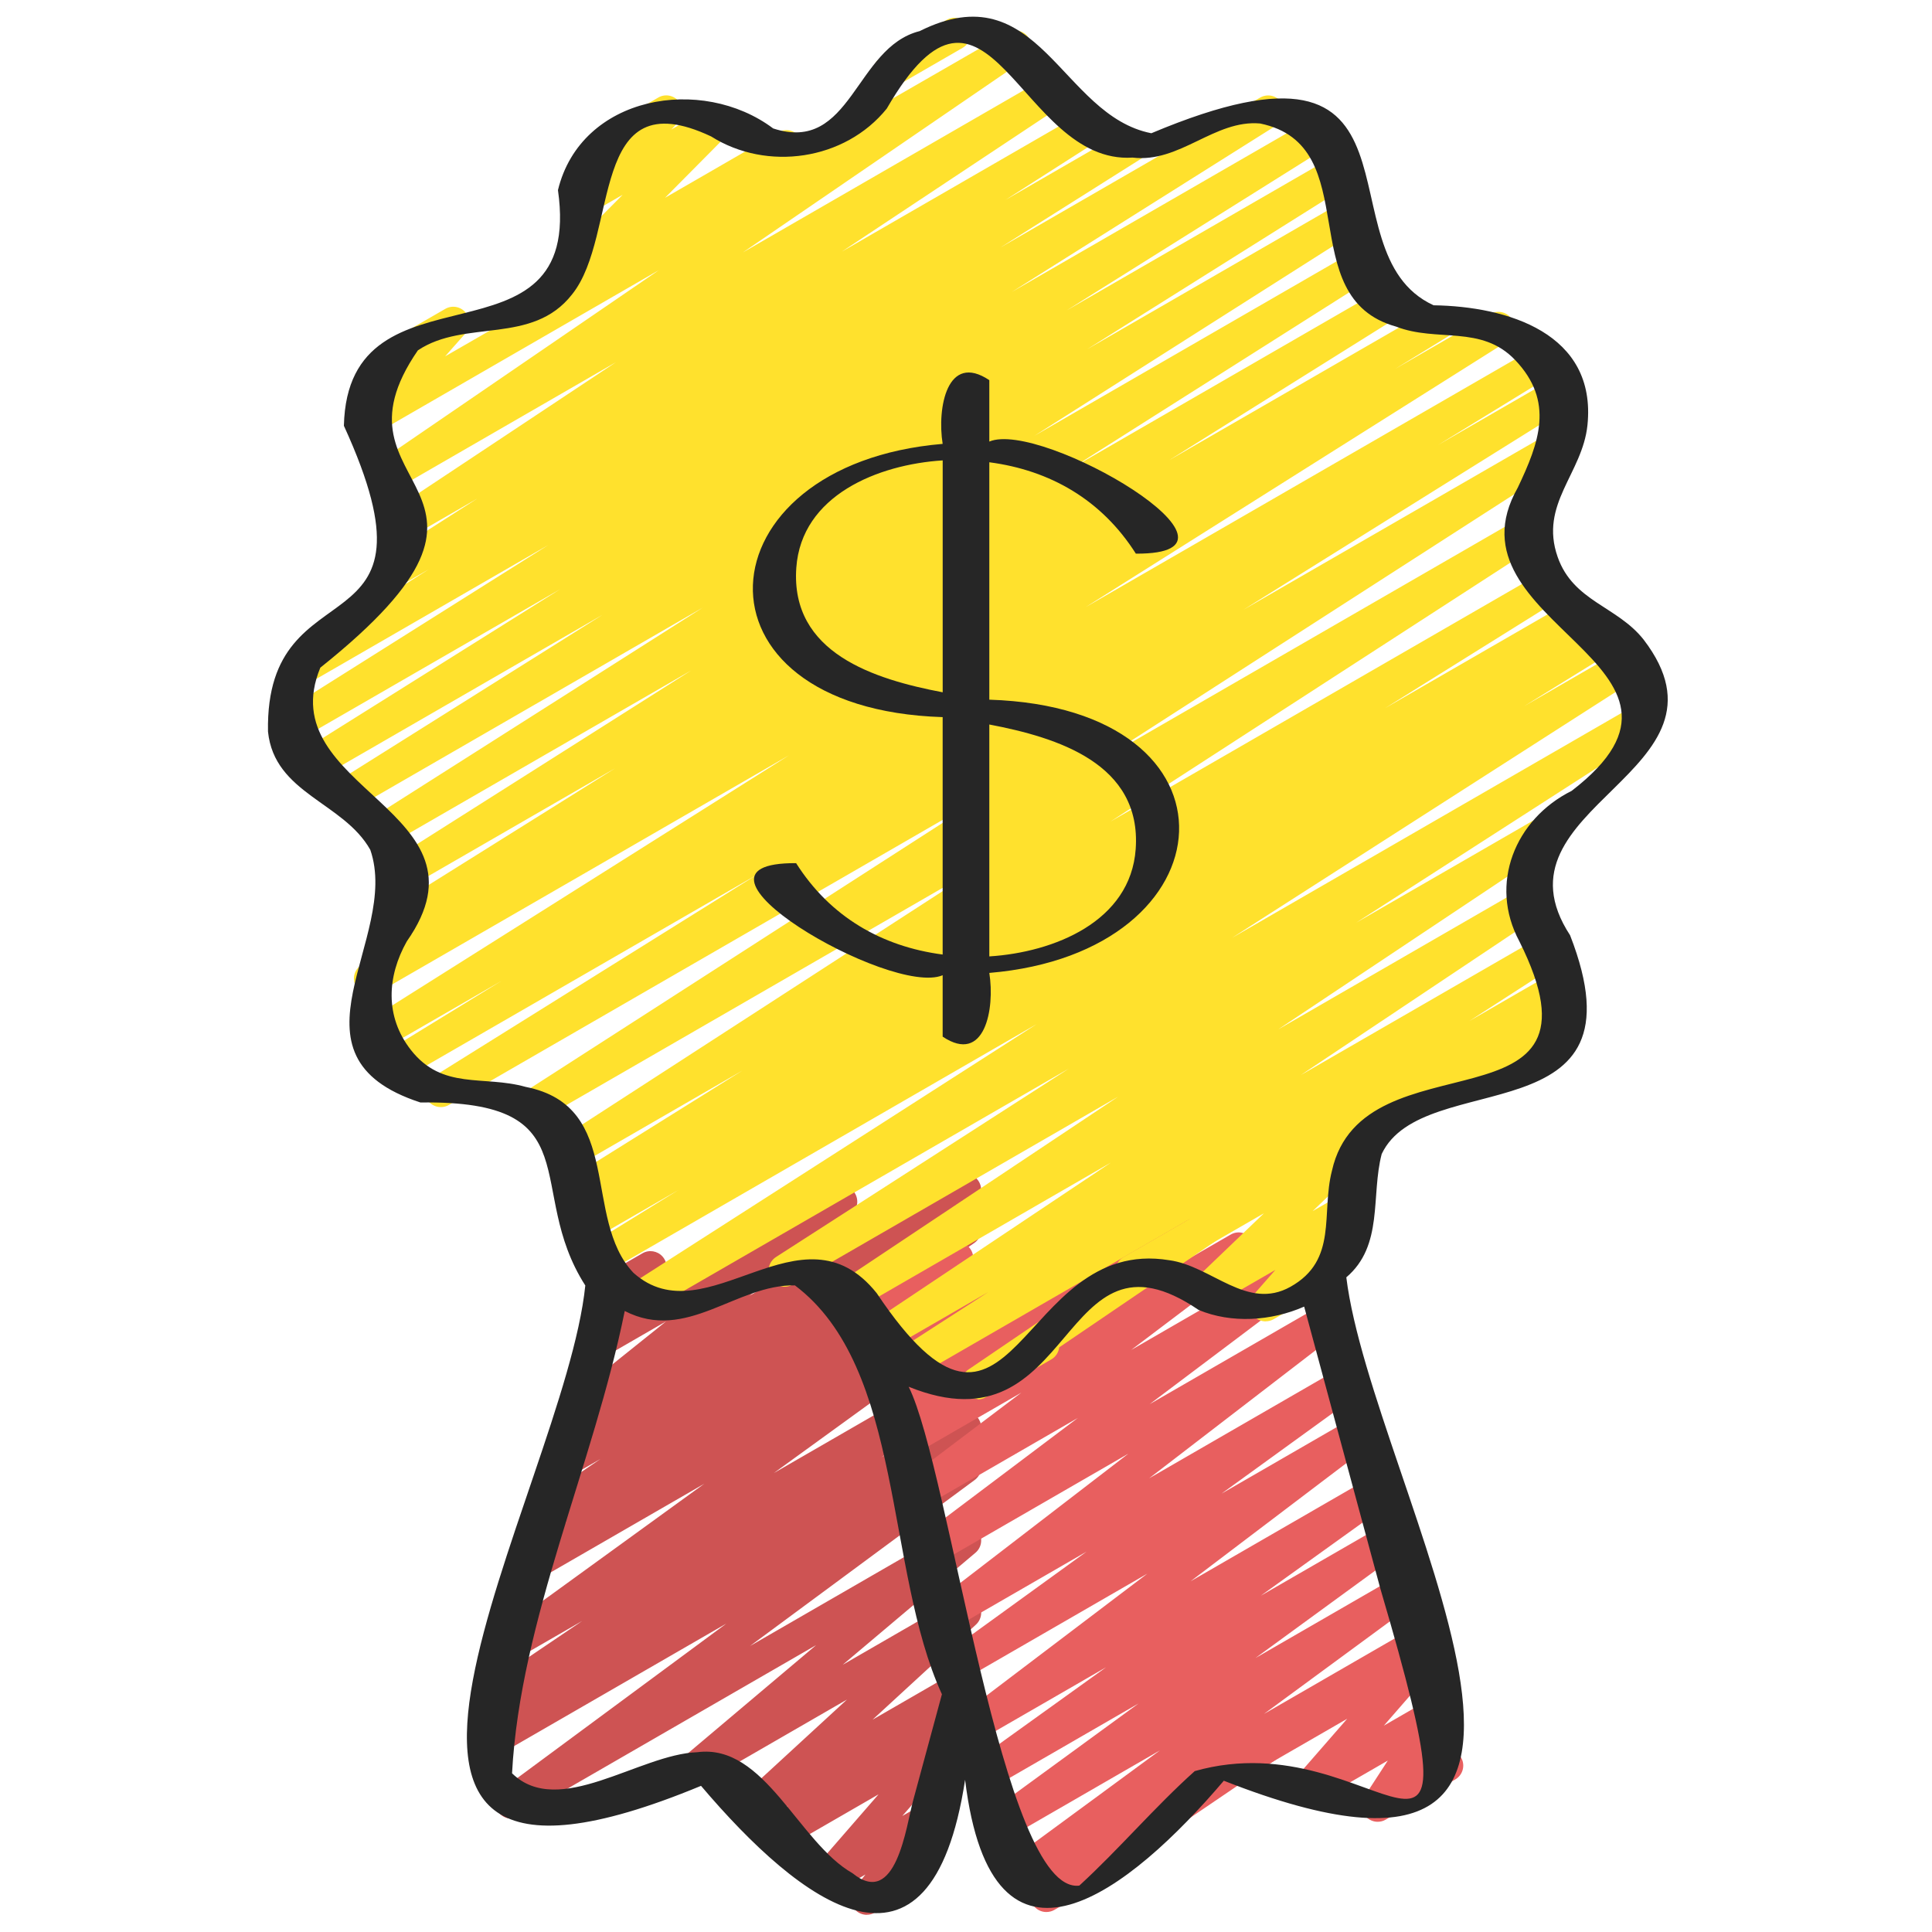 <svg id="Icons" viewBox="0 0 60 60" xmlns="http://www.w3.org/2000/svg"><path d="m26.92 59.466c-.142 0-.28-.06-.379-.173-.156-.182-.162-.449-.013-.638l.35-.441-.943.544c-.209.123-.479.074-.636-.114-.155-.188-.152-.462.009-.646l1.976-2.273-2.791 1.611c-.226.132-.515.065-.663-.15-.147-.217-.104-.51.101-.673l.55-.438-.8.461c-.218.13-.5.07-.653-.137-.15-.205-.123-.491.064-.664l3.212-2.954-4.509 2.603c-.224.132-.511.065-.659-.146-.148-.212-.111-.502.087-.669l4.122-3.478-9.216 5.32c-.228.135-.522.063-.668-.158-.146-.223-.093-.519.121-.677l6.976-5.155-7.222 4.169c-.235.135-.533.06-.676-.17-.142-.229-.075-.531.15-.68l.886-.584c-.228.108-.507.034-.645-.184-.143-.229-.079-.529.144-.68l2.887-1.953-1.896 1.094c-.229.133-.525.062-.67-.16-.145-.224-.089-.521.127-.678l6.229-4.516-5.024 2.9c-.234.135-.533.06-.674-.168-.143-.229-.079-.529.145-.68l1.29-.867-.352.202c-.233.136-.53.062-.674-.167-.143-.228-.08-.527.143-.679l1.921-1.31-.957.552c-.233.137-.53.062-.674-.167-.143-.229-.079-.529.144-.68l.893-.604c-.22.106-.487.036-.629-.169-.147-.216-.104-.509.101-.673l3.159-2.531-2.003 1.156c-.203.121-.465.078-.623-.1-.157-.176-.17-.438-.029-.63l.649-.882c-.097-.041-.182-.112-.237-.21-.139-.239-.057-.545.183-.683l1.328-.767c.205-.119.465-.076.623.1.157.176.17.438.029.63l-.354.48 5.623-3.246c.225-.133.515-.065.663.15.147.216.104.509-.101.673l-3.158 2.53 6.443-3.72c.235-.136.531-.06.674.167.143.229.079.529-.144.68l-.879.595.349-.201c.235-.136.531-.061.674.167s.08.527-.143.679l-1.919 1.309 1.388-.801c.233-.136.53-.061.674.168.143.229.079.529-.145.68l-1.295.871.767-.442c.228-.136.524-.062.67.16.145.224.089.521-.127.678l-6.231 4.517 5.688-3.283c.234-.134.531-.061.674.167.143.229.079.529-.144.68l-2.883 1.95 2.353-1.357c.234-.136.532-.061.676.17.142.229.075.531-.15.68l-.862.569.337-.194c.229-.134.522-.062.668.158.146.223.093.519-.121.677l-6.976 5.155 6.429-3.711c.224-.131.511-.066.659.146s.111.502-.087.669l-4.123 3.479 3.551-2.05c.22-.128.502-.069.653.137.15.205.123.491-.064.664l-3.212 2.954 2.623-1.514c.225-.133.515-.065.663.15.147.217.104.51-.101.673l-.733.586c.167-.02.342.039.456.177.155.188.152.462-.009.646l-1.976 2.273.625-.36c.206-.122.47-.077.629.105.156.182.162.449.013.638l-.682.861c.098.04.183.112.239.211.139.239.057.545-.183.683l-1.493.862c-.078.046-.164.067-.25.067z" fill="#ce5353"/><path d="m42.785 56.577c-.134 0-.266-.054-.363-.156-.158-.168-.182-.423-.056-.616l.734-1.129-2.218 1.28c-.211.124-.48.074-.636-.115-.155-.188-.151-.462.009-.646l1.583-1.817-3.384 1.953c-.239.139-.546.057-.683-.183-.139-.239-.057-.545.183-.683l5.979-3.452c.211-.124.48-.074.636.115.155.188.151.462-.009.646l-1.583 1.817 1.43-.825c.201-.117.453-.079.613.089.159.168.182.423.056.616l-.733 1.128.349-.201c.237-.14.544-.057.683.183s.057.545-.183.683l-2.157 1.246c-.078.046-.164.067-.25.067z" fill="#e85f5f"/><path d="m32.496 59.38c-.166 0-.329-.083-.424-.234-.143-.228-.08-.528.143-.68l.204-.138-.525.303c-.227.135-.523.063-.669-.159-.145-.223-.091-.52.123-.677l4.676-3.436-4.634 2.675c-.228.135-.522.064-.669-.16-.146-.223-.091-.52.124-.677l4.514-3.294-4.4 2.54c-.229.134-.527.062-.67-.161-.145-.225-.088-.522.128-.678l3.934-2.826-3.791 2.188c-.229.133-.52.064-.667-.156-.146-.22-.096-.516.115-.675l5.624-4.264-5.58 3.221c-.229.134-.525.062-.67-.16-.145-.224-.089-.521.127-.678l4.236-3.067-4.108 2.371c-.226.133-.519.065-.666-.154-.146-.219-.098-.514.111-.675l5.961-4.584-5.943 3.431c-.229.133-.521.063-.667-.156-.146-.221-.095-.517.116-.676l4.923-3.707-4.844 2.797c-.228.133-.521.063-.667-.156-.146-.221-.096-.516.115-.675l3.643-2.753-3.513 2.027c-.23.135-.526.062-.671-.162-.144-.225-.087-.522.131-.678l.749-.535-.502.29c-.227.133-.516.063-.663-.15-.147-.217-.104-.51.101-.673l2.56-2.045-2.399 1.385c-.206.119-.469.077-.626-.104-.157-.179-.166-.444-.021-.634l.927-1.205-.697.402c-.24.138-.546.057-.683-.183-.139-.239-.057-.545.183-.683l2.88-1.663c.204-.122.468-.078.626.104.157.179.166.444.021.634l-.927 1.205 5.955-3.438c.226-.134.515-.064.663.15.147.217.104.51-.101.673l-2.557 2.043 3.767-2.175c.229-.135.525-.063.671.162.144.225.087.522-.131.678l-.756.539 1.512-.872c.227-.134.521-.064.667.156.146.221.096.516-.115.675l-3.641 2.752 4.949-2.857c.227-.134.521-.064.667.156.146.221.095.517-.116.676l-4.924 3.707 5.39-3.111c.226-.134.518-.064.666.154.146.219.098.514-.111.675l-5.962 4.585 5.943-3.431c.229-.136.523-.062.67.16.145.224.089.521-.127.678l-4.238 3.069 4.109-2.372c.227-.135.519-.063.667.156.146.22.096.516-.115.675l-5.622 4.263 5.577-3.22c.228-.136.525-.063.67.161s.088.522-.128.678l-3.938 2.829 3.796-2.19c.229-.134.523-.063.669.16s.091.52-.124.677l-4.509 3.29 4.394-2.536c.229-.134.523-.063.669.159.145.223.091.52-.123.677l-4.676 3.436 4.571-2.639c.234-.135.531-.062.674.167.143.228.08.528-.143.68l-8.342 5.662c.014.186-.076.372-.249.472l-3.015 1.741c-.078.046-.165.067-.25.067z" fill="#e85f5f"/><g fill="#ffe12d"><path d="m44.66 34.483c-.172 0-.341-.09-.433-.25-.139-.239-.057-.545.183-.683l3.786-2.187c.238-.14.545-.057.683.183.139.239.057.545-.183.683l-3.786 2.187c-.079.046-.165.067-.25.067z"/><path d="m39.309 41.037c-.146 0-.289-.063-.387-.183-.155-.189-.15-.463.011-.647l.675-.769-1.924 1.11c-.218.127-.499.07-.649-.133-.152-.202-.129-.485.054-.661l2.165-2.075-3.865 2.23c-.24.139-.546.056-.683-.183-.139-.239-.057-.545.183-.683l7.444-4.297c.217-.128.498-.071.649.133.152.202.129.485-.054.661l-2.162 2.072.967-.558c.21-.124.481-.074.637.115s.15.463-.011.647l-.892 1.017c.147.021.284.106.364.245.139.239.057.545-.183.683l-2.09 1.206c-.078.046-.164.067-.25.067z"/><path d="m27.608 2.729c-.173 0-.341-.09-.433-.25-.139-.239-.057-.545.183-.683l2.035-1.175c.238-.141.546-.057.683.183.139.239.057.545-.183.683l-2.035 1.175c-.079.046-.165.067-.25.067z"/><path d="m30.356 43.446c-.166 0-.329-.083-.424-.234-.143-.228-.08-.528.143-.679l6.906-4.694-8.561 4.942c-.236.137-.536.061-.677-.172-.142-.231-.072-.534.156-.681l2.794-1.802-3.043 1.757c-.235.135-.532.061-.675-.169-.143-.229-.077-.529.147-.68l7.381-4.931-7.793 4.499c-.235.136-.532.061-.675-.169s-.077-.53.147-.68l8.547-5.697-10.11 5.837c-.235.137-.536.059-.677-.172-.142-.232-.072-.534.156-.682l9.094-5.851-13.099 7.562c-.235.138-.535.06-.677-.173-.142-.231-.071-.534.157-.681l12.628-8.095-13.476 7.78c-.237.138-.539.059-.68-.176-.14-.235-.065-.539.167-.683l2.857-1.765-2.753 1.589c-.238.138-.54.059-.68-.177-.14-.234-.065-.538.168-.682l.396-.243c-.217.077-.468-.009-.593-.215-.141-.234-.067-.537.164-.682l5.289-3.302-5.056 2.919c-.236.138-.534.06-.677-.172-.142-.231-.072-.533.155-.681l13.244-8.575-13.973 8.066c-.236.137-.536.059-.677-.172-.142-.232-.072-.534.156-.682l14.464-9.306-16.755 9.673c-.237.137-.539.058-.679-.175-.141-.234-.067-.537.164-.682l10.075-6.289-10.961 6.328c-.237.137-.539.059-.68-.177-.14-.235-.064-.539.168-.682l3.548-2.176-3.646 2.104c-.236.138-.536.061-.678-.174-.141-.233-.069-.536.161-.682l13.092-8.254-12.764 7.369c-.238.137-.54.059-.68-.177s-.065-.539.168-.682l1.657-1.018-.366.211c-.236.138-.537.059-.679-.175-.141-.233-.067-.537.163-.682l7.1-4.443-6.342 3.661c-.236.138-.537.06-.678-.174-.141-.232-.069-.535.16-.681l9.224-5.845-9.245 5.337c-.235.139-.536.06-.678-.174-.141-.232-.07-.535.159-.681l10.12-6.431-10.836 6.256c-.235.138-.538.061-.679-.175-.141-.233-.068-.536.163-.682l8.24-5.176-8.852 5.11c-.235.139-.537.06-.679-.175-.141-.233-.067-.536.163-.682l8.053-5.049-8.072 4.66c-.235.138-.536.061-.678-.175-.141-.232-.069-.536.161-.681l8.225-5.179-7.536 4.351c-.235.139-.536.06-.678-.174-.141-.233-.069-.536.161-.682l4.341-2.739-.79.456c-.235.139-.535.06-.678-.173-.141-.232-.07-.535.158-.681l2.811-1.797-2.049 1.183c-.235.135-.534.061-.675-.169-.143-.229-.077-.531.148-.681l6.883-4.568-6.867 3.964c-.232.137-.529.062-.673-.166s-.081-.527.141-.68l8.735-5.979-8.789 5.074c-.21.123-.481.075-.637-.116-.155-.189-.15-.464.012-.647l.886-1.004c-.136-.027-.26-.11-.334-.24-.139-.239-.057-.545.183-.683l2.04-1.178c.21-.123.481-.075.637.116.155.189.15.464-.012.647l-.627.71 17.452-10.053c.234-.135.53-.062.673.166.144.228.081.527-.141.68l-8.738 5.98 9.431-5.444c.234-.138.532-.061.675.169s.077.531-.148.681l-6.883 4.568 7.359-4.248c.236-.136.535-.059.678.173.141.232.07.535-.158.681l-2.795 1.787 3.667-2.117c.237-.137.537-.06.678.174s.069.536-.161.682l-4.349 2.744 8.068-4.658c.237-.137.537-.06.678.175.141.232.069.536-.161.681l-8.227 5.18 9.25-5.34c.238-.137.538-.058.679.175s.067.537-.163.682l-8.064 5.056 8.359-4.825c.237-.137.538-.06.679.175.141.233.068.536-.163.682l-8.237 5.174 7.962-4.597c.237-.136.537-.06.678.174.141.232.07.535-.159.681l-10.116 6.428 9.867-5.696c.236-.136.537-.059.678.174s.069.535-.16.681l-9.215 5.84 9.619-5.554c.237-.137.539-.058.679.175.141.233.067.537-.163.682l-7.123 4.458 8.146-4.702c.236-.138.538-.06.68.177.14.235.065.539-.168.682l-1.641 1.008 2.955-1.706c.237-.136.537-.059.678.174s.069.536-.161.682l-13.087 8.25 13.984-8.073c.236-.138.538-.06.68.177.14.235.064.539-.168.682l-3.544 2.174 3.527-2.036c.236-.138.538-.059.679.175s.067.537-.164.682l-10.09 6.298 9.58-5.53c.235-.138.536-.061.677.172.142.232.072.534-.156.682l-14.464 9.306 12.954-7.479c.235-.136.534-.061.677.172.142.231.072.533-.155.681l-13.244 8.575 13.291-7.673c.236-.139.538-.059.679.175s.067.537-.164.682l-5.276 3.293 5.696-3.288c.236-.139.538-.06.68.177.14.234.065.538-.168.682l-.118.073.575-.332c.237-.138.539-.059.68.176.14.235.065.539-.167.683l-2.861 1.768 3.043-1.757c.237-.137.536-.059.677.173.142.231.071.534-.157.681l-12.631 8.096 12.44-7.182c.236-.137.536-.061.677.172.142.232.072.534-.156.682l-9.107 5.858 5.577-3.219c.233-.137.531-.062.675.169.143.229.077.53-.147.68l-8.534 5.688 7.572-4.372c.233-.137.531-.062.675.169.143.229.077.529-.147.68l-7.39 4.937 7.503-4.331c.235-.136.535-.061.677.172.142.231.072.534-.156.681l-2.791 1.8 2.664-1.538c.234-.135.53-.062.674.167.143.228.08.528-.143.679l-15.932 10.827c-.018.151-.104.292-.246.374l-2.035 1.175c-.079.046-.165.067-.25.067z"/><path d="m17.66 8.948c-.15 0-.299-.068-.396-.195-.152-.198-.135-.479.042-.657l2.03-2.046-1.058.61c-.214.126-.49.072-.644-.125-.153-.196-.14-.476.033-.654l.728-.755c-.092-.042-.173-.111-.227-.206-.139-.239-.057-.545.183-.683l2.091-1.207c.214-.126.49-.072.644.125.153.196.14.476-.033.654l-.205.213 1.23-.71c.215-.125.493-.071.646.128.152.198.135.479-.042.657l-2.03 2.046 3.521-2.033c.239-.14.545-.058.683.183.139.239.057.545-.183.683l-6.764 3.905c-.078.046-.164.067-.25.067z"/></g><path d="m48.374 17.296c-.575-1.643.77-2.585.926-4.093.293-2.857-2.491-3.688-4.778-3.722-3.626-1.663.376-9.19-8.766-5.343-2.814-.55-3.484-5.028-7.195-3.172-2.013.505-2.115 3.818-4.549 3.023-2.215-1.663-5.969-1.032-6.684 1.915.826 5.805-6.524 1.983-6.648 7.319 3.307 7.222-2.454 4.165-2.357 9.497.197 1.93 2.344 2.19 3.177 3.672.952 2.753-2.907 6.395 1.558 7.847 5.364-.076 3.192 2.678 5.119 5.683-.654 6.391-9.855 21.113 3.594 15.539 3.073 3.62 7.134 6.786 8.201-.188.838 6.902 5.148 3.427 8.035.029 13.597 5.352 4.6-9.152 3.804-15.633 1.164-.991.758-2.528 1.099-3.831 1.292-2.734 8.311-.481 5.85-6.793-2.624-4.02 5.452-5.039 2.285-9.18-.822-1.043-2.186-1.183-2.671-2.569zm-20.016 38.621c-.217.8-.528 3.358-1.88 2.259-1.688-.961-2.725-4.032-4.82-3.76-1.804.063-4.307 2.072-5.756.655.255-4.781 2.535-9.585 3.5-14.357 1.919.989 3.461-.832 5.285-.795 3.4 2.562 2.784 8.8 4.565 12.698-.298 1.1-.596 2.2-.894 3.3zm14.521-6.543c3.337 11.362-.017 3.999-5.775 5.629-1.248 1.118-2.361 2.436-3.585 3.556-2.405.298-4.018-12.926-5.299-15.492 5.243 2.119 4.621-5.373 9.007-2.384 1.017.421 2.239.349 3.275-.105.792 2.932 1.584 5.863 2.376 8.794zm5.93-24.813c-1.76.877-2.58 2.893-1.623 4.674 3.059 6.113-4.858 2.806-5.821 7.123-.343 1.323.196 2.773-1.288 3.604-1.348.755-2.448-.648-3.765-.825-4.727-.777-4.807 7.415-9.085 1.023-2.334-2.92-5.294 1.394-7.555-.632-1.604-1.697-.274-5.169-3.348-5.774-1.312-.369-2.583.111-3.568-1.153-.807-1.036-.735-2.276-.122-3.366 2.855-4.071-4.25-4.718-2.686-8.5 7.213-5.758-.053-5.385 3.03-9.855 1.459-.977 3.552-.155 4.787-1.736 1.488-1.842.475-6.72 4.32-4.907 1.731 1.094 4.155.746 5.454-.864 3.151-5.448 4.112 1.751 7.635 1.521 1.468.178 2.545-1.186 3.961-1.059 3.313.683.962 5.404 4.223 6.308 1.272.495 2.643-.065 3.695 1.036 1.232 1.29.744 2.572.085 3.961-2.421 4.249 6.747 5.517 1.67 9.422z" fill="#262626"/><path d="m30.724 21.729v-7.373c1.896.249 3.494 1.172 4.551 2.838 4.208.026-2.935-4.164-4.551-3.481v-1.907c-1.308-.875-1.628.861-1.449 1.979-7.572.638-8.142 8.226 0 8.486v7.373c-1.896-.249-3.494-1.172-4.551-2.838-4.208-.026 2.935 4.164 4.551 3.481v1.907c1.308.875 1.628-.861 1.449-1.979 7.572-.638 8.142-8.226 0-8.486zm-5.994-4.097c.16-2.25 2.535-3.207 4.546-3.334v7.202c-2.117-.403-4.734-1.214-4.546-3.869zm10.54 8.736c-.16 2.25-2.535 3.207-4.546 3.334v-7.202c2.117.403 4.734 1.215 4.546 3.869z" fill="#262626"/></svg>